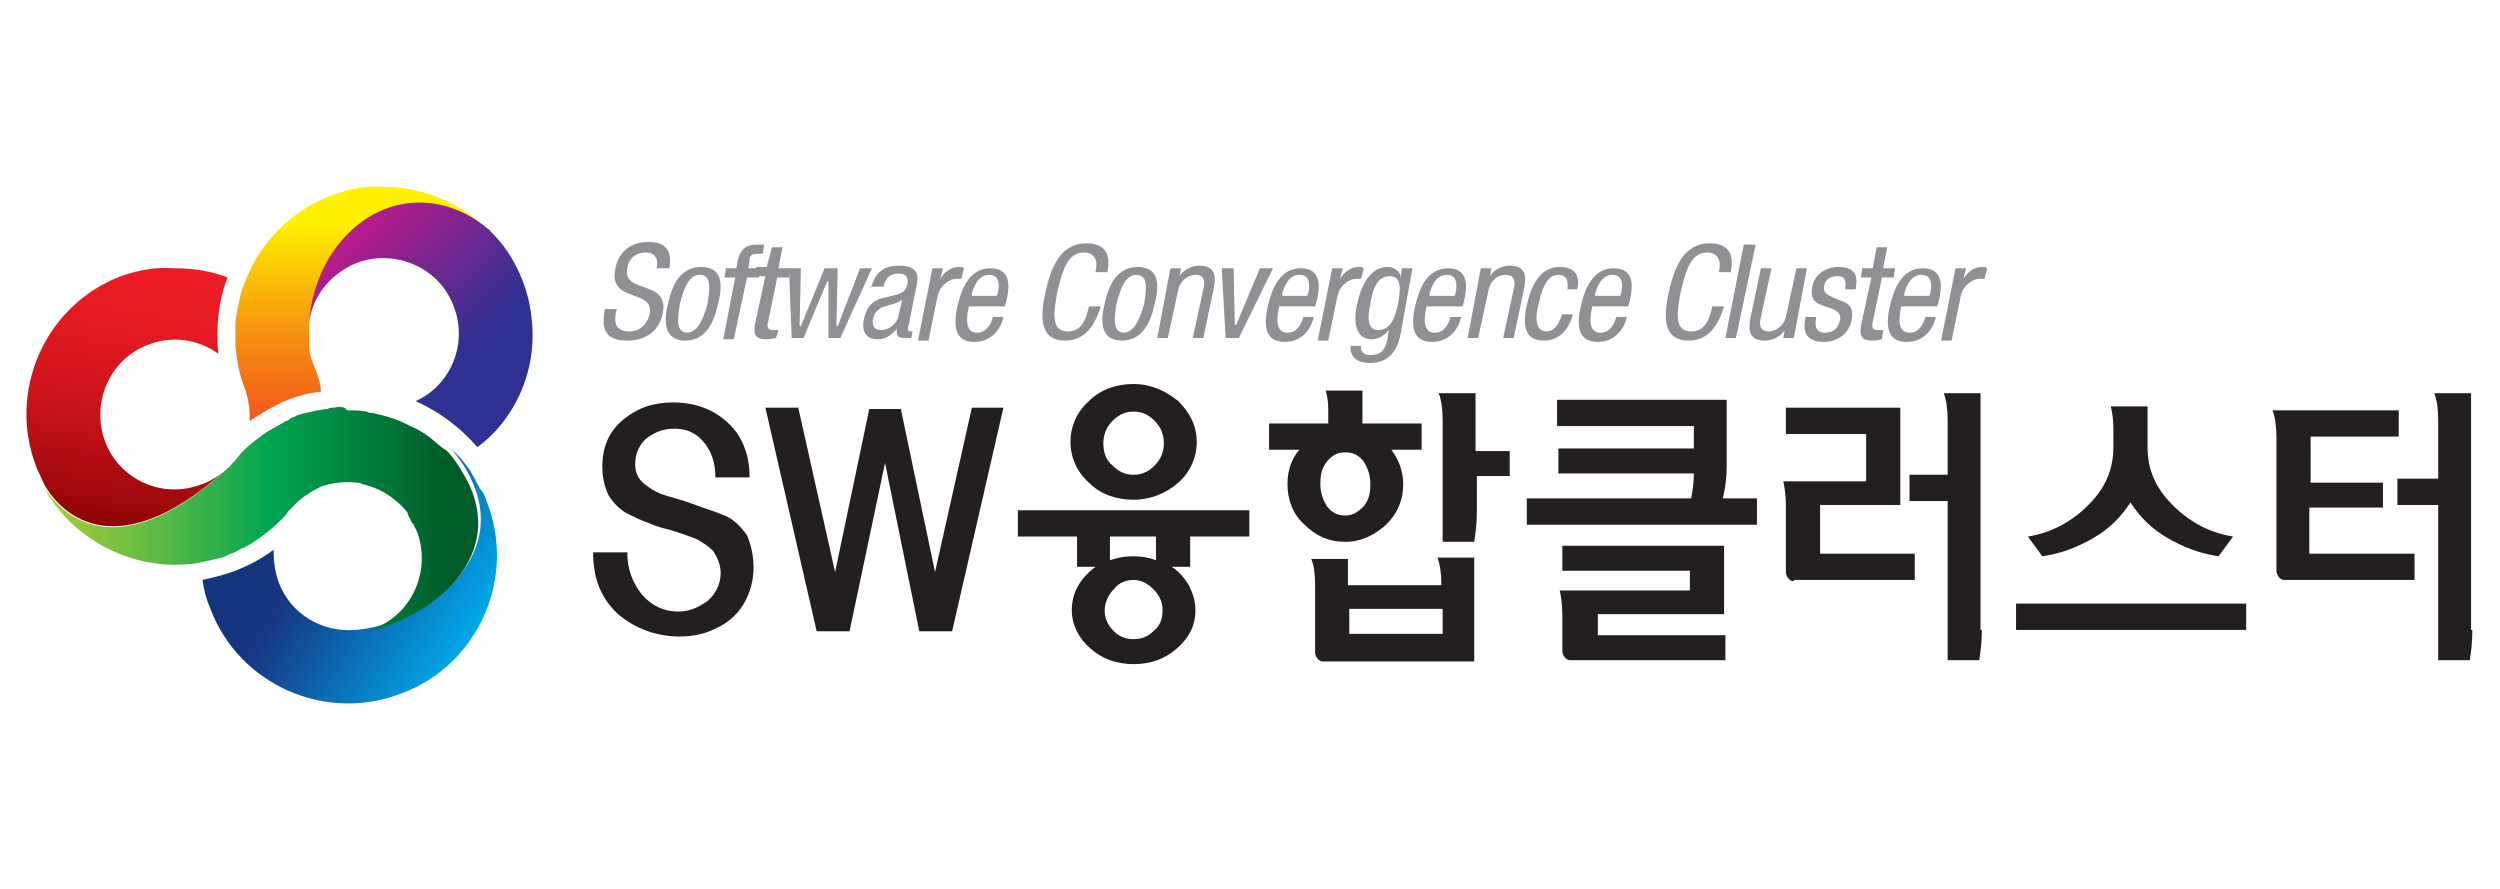 <?xml version="1.0" encoding="utf-8"?>
<!-- Generator: Adobe Illustrator 23.0.0, SVG Export Plug-In . SVG Version: 6.00 Build 0)  -->
<svg version="1.1" id="레이어_1" xmlns="http://www.w3.org/2000/svg" xmlns:xlink="http://www.w3.org/1999/xlink" x="0px"
	 y="0px" viewBox="0 0 190.1 67.6" style="enable-background:new 0 0 190.1 67.6;" xml:space="preserve">
<style type="text/css">
	.st0{fill:#231F20;}
	.st1{clip-path:url(#SVGID_2_);fill:url(#SVGID_3_);}
	.st2{clip-path:url(#SVGID_5_);fill:url(#SVGID_6_);}
	.st3{clip-path:url(#SVGID_8_);fill:url(#SVGID_9_);}
	.st4{clip-path:url(#SVGID_11_);fill:url(#SVGID_12_);}
	.st5{clip-path:url(#SVGID_14_);fill:url(#SVGID_15_);}
	.st6{fill:#8E9093;}
</style>
<g>
	<g>
		<path class="st0" d="M57.3,43.2c0,1-0.3,2-0.8,2.8c-0.5,0.8-1.2,1.4-2.1,1.8c-0.8,0.4-1.7,0.6-2.7,0.6c-1.8,0-3.4-0.6-4.7-1.7
			c-1.3-1.2-1.9-2.7-1.9-4.7h2.6c0,1.3,0.4,2.3,1.1,3.2c0.8,0.9,1.7,1.3,2.8,1.3c0.8,0,1.5-0.3,2.2-0.8c0.6-0.5,1-1.3,1-2.1
			c0-0.6-0.2-1.1-0.5-1.6c-0.3-0.4-0.8-0.7-1.3-1c-0.5-0.2-1.1-0.4-1.7-0.6c-0.6-0.2-1.3-0.3-1.9-0.6c-0.6-0.2-1.2-0.5-1.8-0.8
			c-0.5-0.3-1-0.8-1.3-1.3c-0.3-0.6-0.5-1.3-0.5-2.2c0-1.5,0.5-2.7,1.6-3.6c1.1-0.9,2.3-1.3,3.8-1.3c1.6,0,3,0.5,4.1,1.5
			c1.1,1,1.7,2.4,1.7,4.2h-2.6c0-1.1-0.3-2-0.9-2.7c-0.6-0.7-1.3-1-2.2-1c-0.8,0-1.4,0.2-2.1,0.7c-0.6,0.5-0.9,1.2-0.9,2
			c0,0.6,0.2,1.1,0.7,1.5s1,0.7,1.7,0.9c0.7,0.2,1.4,0.4,2.2,0.7c0.8,0.3,1.5,0.5,2.2,0.8c0.7,0.3,1.2,0.8,1.7,1.5
			C57.1,41.4,57.3,42.2,57.3,43.2"/>
		<polygon class="st0" points="76.3,31 72.4,48 69.9,48 67.3,35.2 64.6,48 62.1,48 58.2,31 60.7,31 63.5,43.5 66.1,31.1 68.5,31.1 
			71.1,43.5 73.9,31 		"/>
		<path class="st0" d="M83.3,43.1h-1.4v-2.3h-4.5v-2H95v2h-4.5v2.3h-1.4c0.6,0.4,1,0.9,1.3,1.4c0.3,0.6,0.5,1.2,0.5,1.9
			c0,1.2-0.5,2.1-1.4,2.9c-0.9,0.8-2,1.2-3.3,1.2c-1.3,0-2.4-0.4-3.3-1.2c-0.9-0.8-1.4-1.8-1.4-2.9C81.5,45.1,82.1,44,83.3,43.1
			 M89.6,30.5c0.9,0.9,1.4,1.9,1.4,3.1c0,1.2-0.5,2.3-1.4,3.1c-0.9,0.8-2.1,1.3-3.4,1.3c-1.3,0-2.5-0.4-3.4-1.3
			c-0.9-0.8-1.4-1.9-1.4-3.1c0-1.2,0.5-2.3,1.4-3.1c0.9-0.9,2.1-1.3,3.4-1.3S88.6,29.7,89.6,30.5 M88.5,33.7c0-0.6-0.2-1.2-0.7-1.7
			c-0.5-0.5-1-0.7-1.6-0.7c-0.6,0-1.1,0.2-1.6,0.7c-0.5,0.5-0.7,1.1-0.7,1.7c0,0.7,0.2,1.3,0.7,1.7c0.5,0.5,1,0.7,1.6,0.7
			c0.6,0,1.1-0.2,1.6-0.7C88.3,34.9,88.5,34.3,88.5,33.7 M88.4,46.4c0-0.6-0.2-1.1-0.7-1.6c-0.4-0.4-0.9-0.7-1.5-0.7
			c-0.6,0-1.1,0.2-1.5,0.7c-0.4,0.4-0.7,1-0.7,1.6c0,0.6,0.2,1.1,0.7,1.6c0.4,0.4,0.9,0.6,1.5,0.6c0.6,0,1.1-0.2,1.5-0.6
			C88.2,47.6,88.4,47.1,88.4,46.4 M87.9,42.6v-1.8h-3.5v1.8c0.6-0.2,1.1-0.3,1.8-0.3C86.8,42.3,87.4,42.4,87.9,42.6"/>
		<path class="st0" d="M98.8,34.2h-2.3v-2h4.5v-1.1c0-0.6-0.1-1.1-0.2-1.4h2.8v2.5h4.5v2h-2.3c0.6,0.8,0.9,1.7,0.9,2.6
			c0,1.2-0.4,2.2-1.3,3.1c-0.9,0.8-1.9,1.3-3.1,1.3c-1.2,0-2.2-0.4-3.1-1.3c-0.9-0.8-1.3-1.9-1.3-3.1C97.9,35.8,98.2,34.9,98.8,34.2
			 M102.5,44.5h7.1v0c0-0.9-0.1-1.6-0.3-2.1h2.8v7.9h-11.5c-0.2,0-0.3-0.1-0.4-0.2c-0.1-0.1-0.2-0.3-0.2-0.5v-5c0-1-0.1-1.7-0.3-2.1
			h2.8V44.5z M103.7,38.5c0.4-0.5,0.5-1,0.5-1.7c0-0.7-0.2-1.2-0.5-1.7c-0.4-0.5-0.8-0.7-1.4-0.7c-0.6,0-1,0.2-1.4,0.7
			c-0.4,0.5-0.5,1-0.5,1.7c0,0.7,0.2,1.2,0.5,1.7c0.4,0.5,0.8,0.7,1.4,0.7C102.9,39.2,103.3,38.9,103.7,38.5 M109.7,46.3h-7.1v1.9
			h7.1V46.3z M114.9,36.2h-2.6v2.7c0,0.9-0.1,1.7-0.2,2.3h-2.4V32c0-0.9-0.1-1.6-0.3-2.1h2.8v4.4h2.6V36.2z"/>
		<path class="st0" d="M128.8,34.1v-1.7h-10.4v-2h12.9v5c0,0.9-0.1,1.7-0.3,2.5h2.6v2h-17.5v-2h12.5c0.1-0.6,0.2-1.2,0.2-1.9h-10.3
			v-1.9H128.8z M131,50.2h-11.6c-0.2,0-0.3-0.1-0.4-0.2c-0.1-0.1-0.2-0.3-0.2-0.5v-2.7c0-0.8-0.1-1.5-0.2-1.9h9.9v-1.5h-9.7v-1.9
			h12.3v5.2h-9.6v1.6h9.7V50.2z"/>
		<path class="st0" d="M136.4,44.2c-0.2,0-0.3-0.1-0.4-0.2c-0.1-0.1-0.2-0.3-0.2-0.5v-5c0-0.8-0.1-1.5-0.2-1.9h6.3v-3.6h-6.1v-2h8.7
			v7.4h-6.1v3.7h7.2v2H136.4z M150.7,47.9c0,0.9-0.1,1.7-0.2,2.3h-2.4V38.1h-2.9v-2h2.9V32c0-0.9-0.1-1.6-0.3-2.1h2.8V47.9z"/>
		<path class="st0" d="M170.8,47.9h-17.5v-2h17.5V47.9z M169.8,40.8l-1.1,1.5c-1.4-0.2-2.7-0.7-3.9-1.4c-1.2-0.7-2.1-1.6-2.8-2.7
			c-0.7,1.1-1.6,2-2.8,2.7c-1.2,0.7-2.5,1.2-3.9,1.4l-1.1-1.5c1.8-0.3,3.3-1.1,4.6-2.4c1.3-1.3,1.9-2.7,1.9-4.4v-1.4
			c0-0.8-0.1-1.3-0.2-1.7h2.8v3.1c0,1.7,0.6,3.1,1.9,4.4C166.5,39.7,168,40.5,169.8,40.8"/>
		<path class="st0" d="M175.6,38.5v3.6h8v2h-9.9c-0.2,0-0.3-0.1-0.4-0.2c-0.1-0.1-0.2-0.3-0.2-0.5V33.3c0-0.9-0.1-1.6-0.3-2.1h9.6v2
			h-6.7v3.5h5.5v1.9H175.6z M188,47.9c0,0.9-0.1,1.7-0.2,2.3h-2.4V38.4h-3.1v-2h3.1V32c0-0.9-0.1-1.6-0.3-2.1h2.8V47.9z"/>
	</g>
	<g>
		<defs>
			<path id="SVGID_1_" d="M9.2,21c-5.8,2.2-8.7,8.8-6.4,14.6C3,36,3.2,36.5,3.4,36.9c0.9,1.6,4.9,6.7,13.7-1.1
				c-0.5,0.4-1.1,0.8-1.7,1c0,0,0,0,0,0C12.4,38,9.1,36.5,8,33.6c-1.1-2.9,0.3-6.3,3.3-7.4c1.8-0.7,3.8-0.4,5.3,0.7
				c-0.2-2,0-4,0.7-5.8c-1.3-0.5-2.6-0.7-4-0.7C11.9,20.3,10.6,20.5,9.2,21"/>
		</defs>
		<clipPath id="SVGID_2_">
			<use xlink:href="#SVGID_1_"  style="overflow:visible;"/>
		</clipPath>
		
			<linearGradient id="SVGID_3_" gradientUnits="userSpaceOnUse" x1="210.038" y1="2154.001" x2="212.515" y2="2154.001" gradientTransform="matrix(1.438 -8.156 -8.156 -1.438 17273.092 4850.561)">
			<stop  offset="0" style="stop-color:#8A0305"/>
			<stop  offset="0.142" style="stop-color:#A1090C"/>
			<stop  offset="0.378" style="stop-color:#C21117"/>
			<stop  offset="0.605" style="stop-color:#D9171E"/>
			<stop  offset="0.818" style="stop-color:#E71B22"/>
			<stop  offset="1" style="stop-color:#EC1C24"/>
		</linearGradient>
		<polygon class="st1" points="-3.4,42.9 1.1,17.4 21.3,21 16.8,46.5 		"/>
	</g>
	<g>
		<defs>
			<path id="SVGID_4_" d="M35.9,36.6c2.9,6.4-4.4,11-8.9,11.3h0c-2.5,0.2-4.9-1.2-5.8-3.6c-0.3-0.8-0.4-1.7-0.4-2.5
				c-0.9,0.7-1.9,1.2-2.9,1.6c-0.8,0.3-1.6,0.5-2.5,0.7c0.1,0.8,0.3,1.5,0.6,2.2c2.2,5.8,8.8,8.7,14.6,6.4c5.8-2.2,8.7-8.8,6.4-14.6
				c-0.1-0.3-0.2-0.6-0.4-0.8c0,0,0-0.1-0.1-0.1c-0.1-0.3-0.3-0.5-0.4-0.8c0,0,0,0,0,0c-0.2-0.3-0.3-0.6-0.5-0.8
				c-0.2-0.3-0.5-0.7-0.8-1c-0.2-0.2-0.4-0.4-0.6-0.6C35,34.9,35.5,35.7,35.9,36.6"/>
		</defs>
		<clipPath id="SVGID_5_">
			<use xlink:href="#SVGID_4_"  style="overflow:visible;"/>
		</clipPath>
		
			<linearGradient id="SVGID_6_" gradientUnits="userSpaceOnUse" x1="381.794" y1="2244.211" x2="384.27" y2="2244.211" gradientTransform="matrix(-6.979 -4.029 -4.029 6.979 11741.939 -14073.908)">
			<stop  offset="0" style="stop-color:#00ADEE"/>
			<stop  offset="0.735" style="stop-color:#153580"/>
			<stop  offset="1" style="stop-color:#153580"/>
		</linearGradient>
		<polygon class="st2" points="33.3,65.3 6.4,49.7 21.4,23.7 48.3,39.3 		"/>
	</g>
	<g>
		<defs>
			<path id="SVGID_7_" d="M25.4,31c-0.2,0-0.3,0-0.5,0.1c-0.3,0-0.5,0.1-0.8,0.1c-0.3,0.1-0.5,0.1-0.8,0.2c-0.2,0-0.3,0.1-0.5,0.1
				c-0.2,0.1-0.3,0.1-0.4,0.2c-0.1,0-0.3,0.1-0.4,0.2c-0.1,0.1-0.3,0.1-0.4,0.2c-0.2,0.1-0.5,0.3-0.7,0.4c-0.2,0.1-0.5,0.3-0.7,0.4
				c-0.1,0.1-0.3,0.2-0.4,0.3c-0.7,0.5-1.4,1.1-1.9,1.8l0,0c-0.1,0.1-0.2,0.2-0.3,0.3c-0.1,0.2-0.3,0.3-0.5,0.5c0,0,0,0-0.1,0.1
				c-8.8,7.8-12.7,2.6-13.7,1.1c2.1,3.9,6.5,6.3,11,5.9c0.4,0,0.8-0.1,1.3-0.2c0.4-0.1,0.8-0.2,1.3-0.3c0.2-0.1,0.3-0.1,0.4-0.2
				c0.3-0.1,0.6-0.2,0.9-0.4c0.5-0.2,1-0.5,1.4-0.8c0.6-0.4,1.2-0.9,1.8-1.5c0.2-0.2,0.4-0.4,0.5-0.6l0,0c0.1-0.1,0.2-0.2,0.3-0.3
				c0.6-0.7,1.4-1.2,2.2-1.6l0,0l0,0c0.9-0.3,1.8-0.4,2.7-0.3c0.1,0,0.3,0,0.4,0.1c0.9,0.2,1.8,0.6,2.5,1.2c0.4,0.3,0.7,0.6,1,1
				c0,0,0,0,0,0.1c0.1,0.2,0.2,0.4,0.3,0.6c0,0,0,0.1,0.1,0.1c0.1,0.2,0.2,0.4,0.3,0.6c1.1,2.9-0.3,6.3-3.3,7.4
				c-0.5,0.2-1,0.3-1.6,0.4h0c4.5-0.4,11.8-4.9,8.9-11.3c-0.4-0.8-0.9-1.7-1.6-2.5c-0.1-0.1-0.2-0.2-0.4-0.3
				c-0.4-0.3-0.7-0.6-1.1-0.9c-0.4-0.3-0.9-0.6-1.4-0.8c-0.9-0.5-1.9-0.8-2.9-1l0,0c-0.1,0-0.3,0-0.4-0.1l0,0
				c-0.5-0.1-1-0.1-1.5-0.1C26.2,30.9,25.8,30.9,25.4,31"/>
		</defs>
		<clipPath id="SVGID_8_">
			<use xlink:href="#SVGID_7_"  style="overflow:visible;"/>
		</clipPath>
		
			<linearGradient id="SVGID_9_" gradientUnits="userSpaceOnUse" x1="292.826" y1="1991.824" x2="295.302" y2="1991.824" gradientTransform="matrix(13.39 0 0 -13.39 -3917.514 26709.836)">
			<stop  offset="0" style="stop-color:#A5CD39"/>
			<stop  offset="7.421736e-02" style="stop-color:#94C93B"/>
			<stop  offset="0.221" style="stop-color:#68BE42"/>
			<stop  offset="0.425" style="stop-color:#21AD4C"/>
			<stop  offset="0.515" style="stop-color:#00A551"/>
			<stop  offset="0.934" style="stop-color:#005C28"/>
			<stop  offset="1" style="stop-color:#005C28"/>
		</linearGradient>
		<rect x="3.4" y="30.9" class="st3" width="35.4" height="17"/>
	</g>
	<g>
		<defs>
			<path id="SVGID_10_" d="M25.1,14.9c-2.8,1.1-5,3.2-6.2,5.9c-0.2,0.4-0.3,0.8-0.5,1.2c-0.1,0.4-0.2,0.8-0.3,1.3
				c-0.1,0.5-0.2,0.9-0.2,1.4c0,0.5,0,1.1,0,1.6c0.1,1.1,0.3,2.2,0.7,3.2c0.3,0.8,0.4,1.7,0.4,2.5c0.9-0.6,1.9-1.2,2.9-1.6
				c0.8-0.3,1.5-0.5,2.3-0.6c0.1,0,0.1,0,0.2,0c0,0,0-0.8-0.5-1.9c-0.2-0.6-0.4-1-0.4-1.6c0-0.2,0-0.3,0-0.5c0,0,0-0.1,0-0.1
				c0,0,0-0.1,0-0.1c0-0.1,0-0.1,0-0.2c0-0.1,0-0.1,0-0.2c0,0,0-0.1,0-0.1c0-0.1,0-0.3,0-0.4c0.4-5.1,4-9.2,8.4-9.2
				c2.6,0,4.5,1.4,5.2,2c0,0,0,0,0,0c-2.1-2.1-5-3.3-8-3.3C27.8,14.1,26.4,14.4,25.1,14.9"/>
		</defs>
		<clipPath id="SVGID_11_">
			<use xlink:href="#SVGID_10_"  style="overflow:visible;"/>
		</clipPath>
		
			<linearGradient id="SVGID_12_" gradientUnits="userSpaceOnUse" x1="274.628" y1="2138.725" x2="277.104" y2="2138.725" gradientTransform="matrix(0 -13.125 -13.125 0 28098.441 3650.697)">
			<stop  offset="0" style="stop-color:#EC1C24"/>
			<stop  offset="0.104" style="stop-color:#EC2123"/>
			<stop  offset="0.226" style="stop-color:#EE2F21"/>
			<stop  offset="0.358" style="stop-color:#F0471D"/>
			<stop  offset="0.496" style="stop-color:#F36817"/>
			<stop  offset="0.639" style="stop-color:#F79210"/>
			<stop  offset="0.784" style="stop-color:#FBC607"/>
			<stop  offset="0.893" style="stop-color:#FFF100"/>
			<stop  offset="1" style="stop-color:#FFF100"/>
		</linearGradient>
		<rect x="17.9" y="14.1" class="st4" width="19.3" height="17.9"/>
	</g>
	<g>
		<defs>
			<path id="SVGID_13_" d="M23.5,24.5c0,0.1,0,0.2,0,0.2C23.5,24.7,23.5,24.6,23.5,24.5c0.3-2.1,1.7-3.7,3.6-4.5
				c2.9-1.1,6.3,0.3,7.4,3.3c1.1,2.8-0.2,6-2.9,7.2c1.8,0.8,3.4,2,4.7,3.5c0,0,0,0,0,0c0,0,0,0,0,0c2.5-1.8,4.7-5.5,4.1-10
				c-0.3-2.6-1.6-5-3.1-6.4c0-0.1-0.1-0.1-0.2-0.2c-0.7-0.6-2.6-2-5.2-2C27.5,15.4,23.9,19.4,23.5,24.5"/>
		</defs>
		<clipPath id="SVGID_14_">
			<use xlink:href="#SVGID_13_"  style="overflow:visible;"/>
		</clipPath>
		
			<linearGradient id="SVGID_15_" gradientUnits="userSpaceOnUse" x1="378.553" y1="1891.17" x2="381.029" y2="1891.17" gradientTransform="matrix(5.323 5.323 5.323 -5.323 -12056.045 8070.123)">
			<stop  offset="0" style="stop-color:#BC1A8C"/>
			<stop  offset="0.684" style="stop-color:#2E3191"/>
			<stop  offset="1" style="stop-color:#2E3191"/>
		</linearGradient>
		<polygon class="st5" points="32.2,6.6 50.3,24.8 32.2,42.9 14.1,24.8 		"/>
	</g>
	<g>
		<path class="st6" d="M49.9,20.5c0.2-0.7,0-1.3-0.8-1.3c-0.7,0-1.3,0.4-1.4,1.2c-0.4,2,3.2,0.8,2.7,3.4c-0.3,1.6-1.6,2.1-2.7,2.1
			c-1.7,0-2-0.9-1.7-2.4h0.9c-0.2,0.8-0.3,1.7,1,1.7c0.7,0,1.3-0.5,1.5-1.3c0.4-2-3.2-0.8-2.6-3.5c0.1-0.7,0.7-2,2.5-2
			c1.4,0,1.8,0.7,1.6,2H49.9z"/>
		<path class="st6" d="M53.3,20.3c1.6,0,1.7,1.3,1.3,2.8c-0.3,1.5-1,2.8-2.5,2.8c-1.5,0-1.7-1.3-1.3-2.8
			C51.1,21.6,51.8,20.3,53.3,20.3 M53.8,23.1c0.2-1.2,0.3-2.2-0.6-2.2c-0.8,0-1.2,1-1.5,2.2c-0.2,1.2-0.3,2.2,0.6,2.2
			C53.1,25.2,53.5,24.2,53.8,23.1"/>
		<path class="st6" d="M55.9,21.1h-0.8l0.1-0.7H56l0.1-0.6c0.2-0.8,0.6-1.2,1.4-1.2h0.6L58,19.3h-0.4c-0.4,0-0.6,0.1-0.6,0.5
			l-0.1,0.6h0.9l-0.1,0.7h-0.9l-1,4.7h-0.8L55.9,21.1z"/>
		<path class="st6" d="M58.7,18.8h0.8l-0.3,1.6h0.9L60,21.1h-0.9l-0.7,3.4c-0.1,0.4,0,0.6,0.4,0.6c0.2,0,0.3,0,0.4,0L59,25.7
			c-0.1,0-0.3,0.1-0.7,0.1c-0.9,0-1-0.4-0.9-1.1l0.8-3.7h-0.8l0.1-0.7h0.8L58.7,18.8z"/>
		<polygon class="st6" points="60,20.4 60.9,20.4 60.8,24.8 60.9,24.8 62.7,20.4 63.7,20.4 63.6,24.8 63.7,24.8 65.4,20.4 
			66.3,20.4 63.9,25.7 63,25.7 63,21.4 62.9,21.4 61.1,25.7 60.2,25.7 		"/>
		<path class="st6" d="M66.2,22c0.3-1.2,0.9-1.8,2.2-1.8c1.6,0,1.4,1,1.3,1.5l-0.6,3C69,25,69,25.2,69.2,25.2c0.1,0,0.2,0,0.2-0.1
			l-0.1,0.6c-0.1,0-0.3,0-0.5,0c-0.3,0-0.7,0-0.6-0.7h0c-0.4,0.5-0.9,0.8-1.4,0.8c-1,0-1.3-0.6-1.1-1.6c0.2-0.8,0.6-1.3,1.3-1.5
			l1.2-0.3c0.6-0.2,0.7-0.4,0.8-0.8c0.1-0.5-0.1-0.8-0.7-0.8c-0.9,0-1.1,0.8-1.1,1l0,0H66.2z M68.6,22.8c-0.4,0.3-1.1,0.4-1.6,0.6
			c-0.3,0.2-0.5,0.4-0.6,0.8c-0.1,0.5,0,0.9,0.6,0.9c0.6,0,1.2-0.5,1.3-1L68.6,22.8z"/>
		<path class="st6" d="M70.9,20.4h0.8l-0.2,0.8h0c0.3-0.5,0.8-0.9,1.4-0.9c0.2,0,0.3,0,0.4,0.1l-0.2,0.8c-0.1,0-0.2,0-0.4,0
			c-0.4,0-1.2,0.4-1.4,1.3l-0.7,3.4h-0.8L70.9,20.4z"/>
		<path class="st6" d="M73.7,23.2c-0.2,0.8-0.4,2.1,0.6,2.1c0.8,0,1.1-0.8,1.2-1.2h0.8c-0.1,0.6-0.7,1.9-2.2,1.9
			c-1.3,0-1.7-0.9-1.3-2.7c0.3-1.3,0.9-2.9,2.5-2.9c1.6,0,1.5,1.4,1.2,2.6l-0.1,0.3H73.7z M75.8,22.5l0.1-0.3
			c0.1-0.6,0.1-1.3-0.7-1.3c-0.9,0-1.2,1.1-1.3,1.4l0,0.2H75.8z"/>
		<path class="st6" d="M83.7,23.3c-0.4,1.3-1.1,2.6-2.7,2.6c-2,0-1.9-1.9-1.5-3.7c0.4-1.8,1.1-3.7,3.1-3.7c1.4,0,1.9,0.8,1.6,2.2
			h-0.9c0.2-0.8,0-1.5-0.9-1.5c-1.2,0-1.6,1.3-2,3c-0.3,1.6-0.5,3,0.8,3c1.1,0,1.4-1,1.6-1.9H83.7z"/>
		<path class="st6" d="M86.5,20.3c1.6,0,1.7,1.3,1.3,2.8c-0.3,1.5-1,2.8-2.5,2.8c-1.5,0-1.7-1.3-1.3-2.8
			C84.3,21.6,85,20.3,86.5,20.3 M87,23.1c0.2-1.2,0.3-2.2-0.6-2.2c-0.8,0-1.2,1-1.5,2.2c-0.2,1.2-0.3,2.2,0.6,2.2
			C86.3,25.2,86.7,24.2,87,23.1"/>
		<path class="st6" d="M89,20.4h0.8L89.7,21h0c0.3-0.5,0.9-0.8,1.5-0.8c1.4,0,1.2,1.1,1.1,1.7l-0.8,3.8h-0.8l0.8-3.7
			c0.1-0.4,0.2-1.1-0.6-1.1c-0.4,0-1.1,0.3-1.3,1.1l-0.8,3.7h-0.8L89,20.4z"/>
		<polygon class="st6" points="92.9,20.4 93.8,20.4 93.9,24.7 94,24.7 95.8,20.4 96.8,20.4 94.2,25.7 93.2,25.7 		"/>
		<path class="st6" d="M97.3,23.2c-0.2,0.8-0.4,2.1,0.6,2.1c0.8,0,1.1-0.8,1.2-1.2h0.8c-0.1,0.6-0.7,1.9-2.2,1.9
			c-1.3,0-1.7-0.9-1.3-2.7c0.3-1.3,0.9-2.9,2.5-2.9c1.6,0,1.5,1.4,1.2,2.6l-0.1,0.3H97.3z M99.4,22.5l0.1-0.3
			c0.1-0.6,0.1-1.3-0.7-1.3c-0.9,0-1.2,1.1-1.3,1.4l0,0.2H99.4z"/>
		<path class="st6" d="M101.3,20.4h0.8l-0.2,0.8h0c0.3-0.5,0.8-0.9,1.4-0.9c0.2,0,0.3,0,0.4,0.1l-0.2,0.8c-0.1,0-0.2,0-0.4,0
			c-0.4,0-1.2,0.4-1.4,1.3l-0.7,3.4h-0.8L101.3,20.4z"/>
		<path class="st6" d="M106.5,25.4c-0.3,1.6-1.2,2.2-2.3,2.2c-0.3,0-1.6,0-1.5-1.3h0.8c-0.1,0.5,0.3,0.7,0.7,0.7
			c1.1,0,1.2-0.8,1.3-1.2l0.1-0.7h0c-0.3,0.4-0.8,0.7-1.3,0.7c-1.5,0-1.3-2-1.1-2.7c0.3-1.4,1-2.8,2.3-2.8c0.6,0,1,0.4,1,0.8h0
			l0.1-0.7h0.8L106.5,25.4z M104.2,23.1c-0.2,0.9-0.3,2,0.6,2c0.9,0,1.3-0.9,1.5-2c0.2-1,0.3-2.1-0.6-2.1
			C104.8,21,104.4,21.8,104.2,23.1"/>
		<path class="st6" d="M108.5,23.2c-0.2,0.8-0.4,2.1,0.6,2.1c0.8,0,1.1-0.8,1.2-1.2h0.8c-0.1,0.6-0.7,1.9-2.2,1.9
			c-1.3,0-1.7-0.9-1.3-2.7c0.3-1.3,0.9-2.9,2.5-2.9c1.6,0,1.5,1.4,1.2,2.6l-0.1,0.3H108.5z M110.6,22.5l0.1-0.3
			c0.1-0.6,0.1-1.3-0.7-1.3c-0.9,0-1.2,1.1-1.3,1.4l0,0.2H110.6z"/>
		<path class="st6" d="M112.6,20.4h0.8l-0.1,0.6h0c0.3-0.5,0.9-0.8,1.5-0.8c1.4,0,1.2,1.1,1.1,1.7l-0.8,3.8h-0.8l0.8-3.7
			c0.1-0.4,0.2-1.1-0.6-1.1c-0.5,0-1.1,0.3-1.3,1.1l-0.8,3.7h-0.8L112.6,20.4z"/>
		<path class="st6" d="M119.2,22c0-0.1,0-0.3,0-0.4c0-0.4-0.2-0.7-0.7-0.7c-0.5,0-1.1,0.3-1.5,2.2c-0.2,0.7-0.4,2.1,0.6,2.1
			c0.7,0,1-0.8,1.2-1.3h0.8c-0.2,0.8-0.8,2-2.2,2c-1.3,0-1.7-0.9-1.3-2.7c0.3-1.3,0.9-2.9,2.5-2.9c1.1,0,1.4,0.6,1.4,1.2
			c0,0.2,0,0.4-0.1,0.5H119.2z"/>
		<path class="st6" d="M121.1,23.2c-0.2,0.8-0.4,2.1,0.6,2.1c0.8,0,1.1-0.8,1.2-1.2h0.8c-0.1,0.6-0.7,1.9-2.2,1.9
			c-1.3,0-1.7-0.9-1.3-2.7c0.3-1.3,0.9-2.9,2.5-2.9c1.6,0,1.5,1.4,1.2,2.6l-0.1,0.3H121.1z M123.2,22.5l0.1-0.3
			c0.1-0.6,0.1-1.3-0.7-1.3c-0.9,0-1.2,1.1-1.3,1.4l0,0.2H123.2z"/>
		<path class="st6" d="M131.1,23.3c-0.4,1.3-1.1,2.6-2.7,2.6c-2,0-1.9-1.9-1.5-3.7c0.4-1.8,1.1-3.7,3.1-3.7c1.4,0,1.9,0.8,1.6,2.2
			h-0.9c0.2-0.8,0-1.5-0.9-1.5c-1.2,0-1.6,1.3-2,3c-0.3,1.6-0.5,3,0.8,3c1.1,0,1.4-1,1.6-1.9H131.1z"/>
		<polygon class="st6" points="132.6,18.6 133.5,18.6 132,25.7 131.2,25.7 		"/>
		<path class="st6" d="M136.4,25.7h-0.8l0.1-0.6h0c-0.3,0.5-0.9,0.8-1.5,0.8c-1.4,0-1.2-1.1-1.1-1.7l0.8-3.8h0.8l-0.8,3.7
			c-0.1,0.4-0.2,1.1,0.6,1.1c0.4,0,1.1-0.3,1.3-1.1l0.8-3.7h0.8L136.4,25.7z"/>
		<path class="st6" d="M140.3,22c0.1-0.7,0-1-0.6-1c-0.3,0-0.9,0.1-1,0.8c-0.1,0.6,0.5,0.7,1.1,1c0.6,0.2,1.2,0.4,1,1.5
			c-0.2,1.1-1.1,1.7-2.1,1.7c-1.8,0-1.5-1.3-1.4-1.9h0.8c-0.1,0.6-0.1,1.2,0.7,1.2c0.3,0,0.9-0.1,1.1-0.9c0.2-0.7-0.5-0.9-1.1-1.1
			c-0.6-0.2-1.2-0.4-1-1.5c0.2-1,1.1-1.5,2-1.5c1.6,0,1.4,1.1,1.3,1.7H140.3z"/>
		<path class="st6" d="M142.7,18.8h0.8l-0.3,1.6h0.9l-0.1,0.7h-0.9l-0.7,3.4c-0.1,0.4,0,0.6,0.4,0.6c0.2,0,0.3,0,0.4,0l-0.1,0.7
			c-0.1,0-0.3,0.1-0.7,0.1c-0.9,0-1-0.4-0.9-1.1l0.8-3.7h-0.8l0.1-0.7h0.8L142.7,18.8z"/>
		<path class="st6" d="M144.6,23.2c-0.2,0.8-0.4,2.1,0.6,2.1c0.8,0,1.1-0.8,1.2-1.2h0.8c-0.1,0.6-0.7,1.9-2.2,1.9
			c-1.3,0-1.7-0.9-1.3-2.7c0.3-1.3,0.9-2.9,2.5-2.9c1.6,0,1.5,1.4,1.2,2.6l-0.1,0.3H144.6z M146.7,22.5l0.1-0.3
			c0.1-0.6,0.1-1.3-0.7-1.3c-0.9,0-1.2,1.1-1.3,1.4l0,0.2H146.7z"/>
		<path class="st6" d="M148.7,20.4h0.8l-0.2,0.8h0c0.3-0.5,0.8-0.9,1.4-0.9c0.2,0,0.3,0,0.4,0.1l-0.2,0.8c-0.1,0-0.2,0-0.4,0
			c-0.4,0-1.2,0.4-1.4,1.3l-0.7,3.4h-0.8L148.7,20.4z"/>
	</g>
</g>
</svg>
